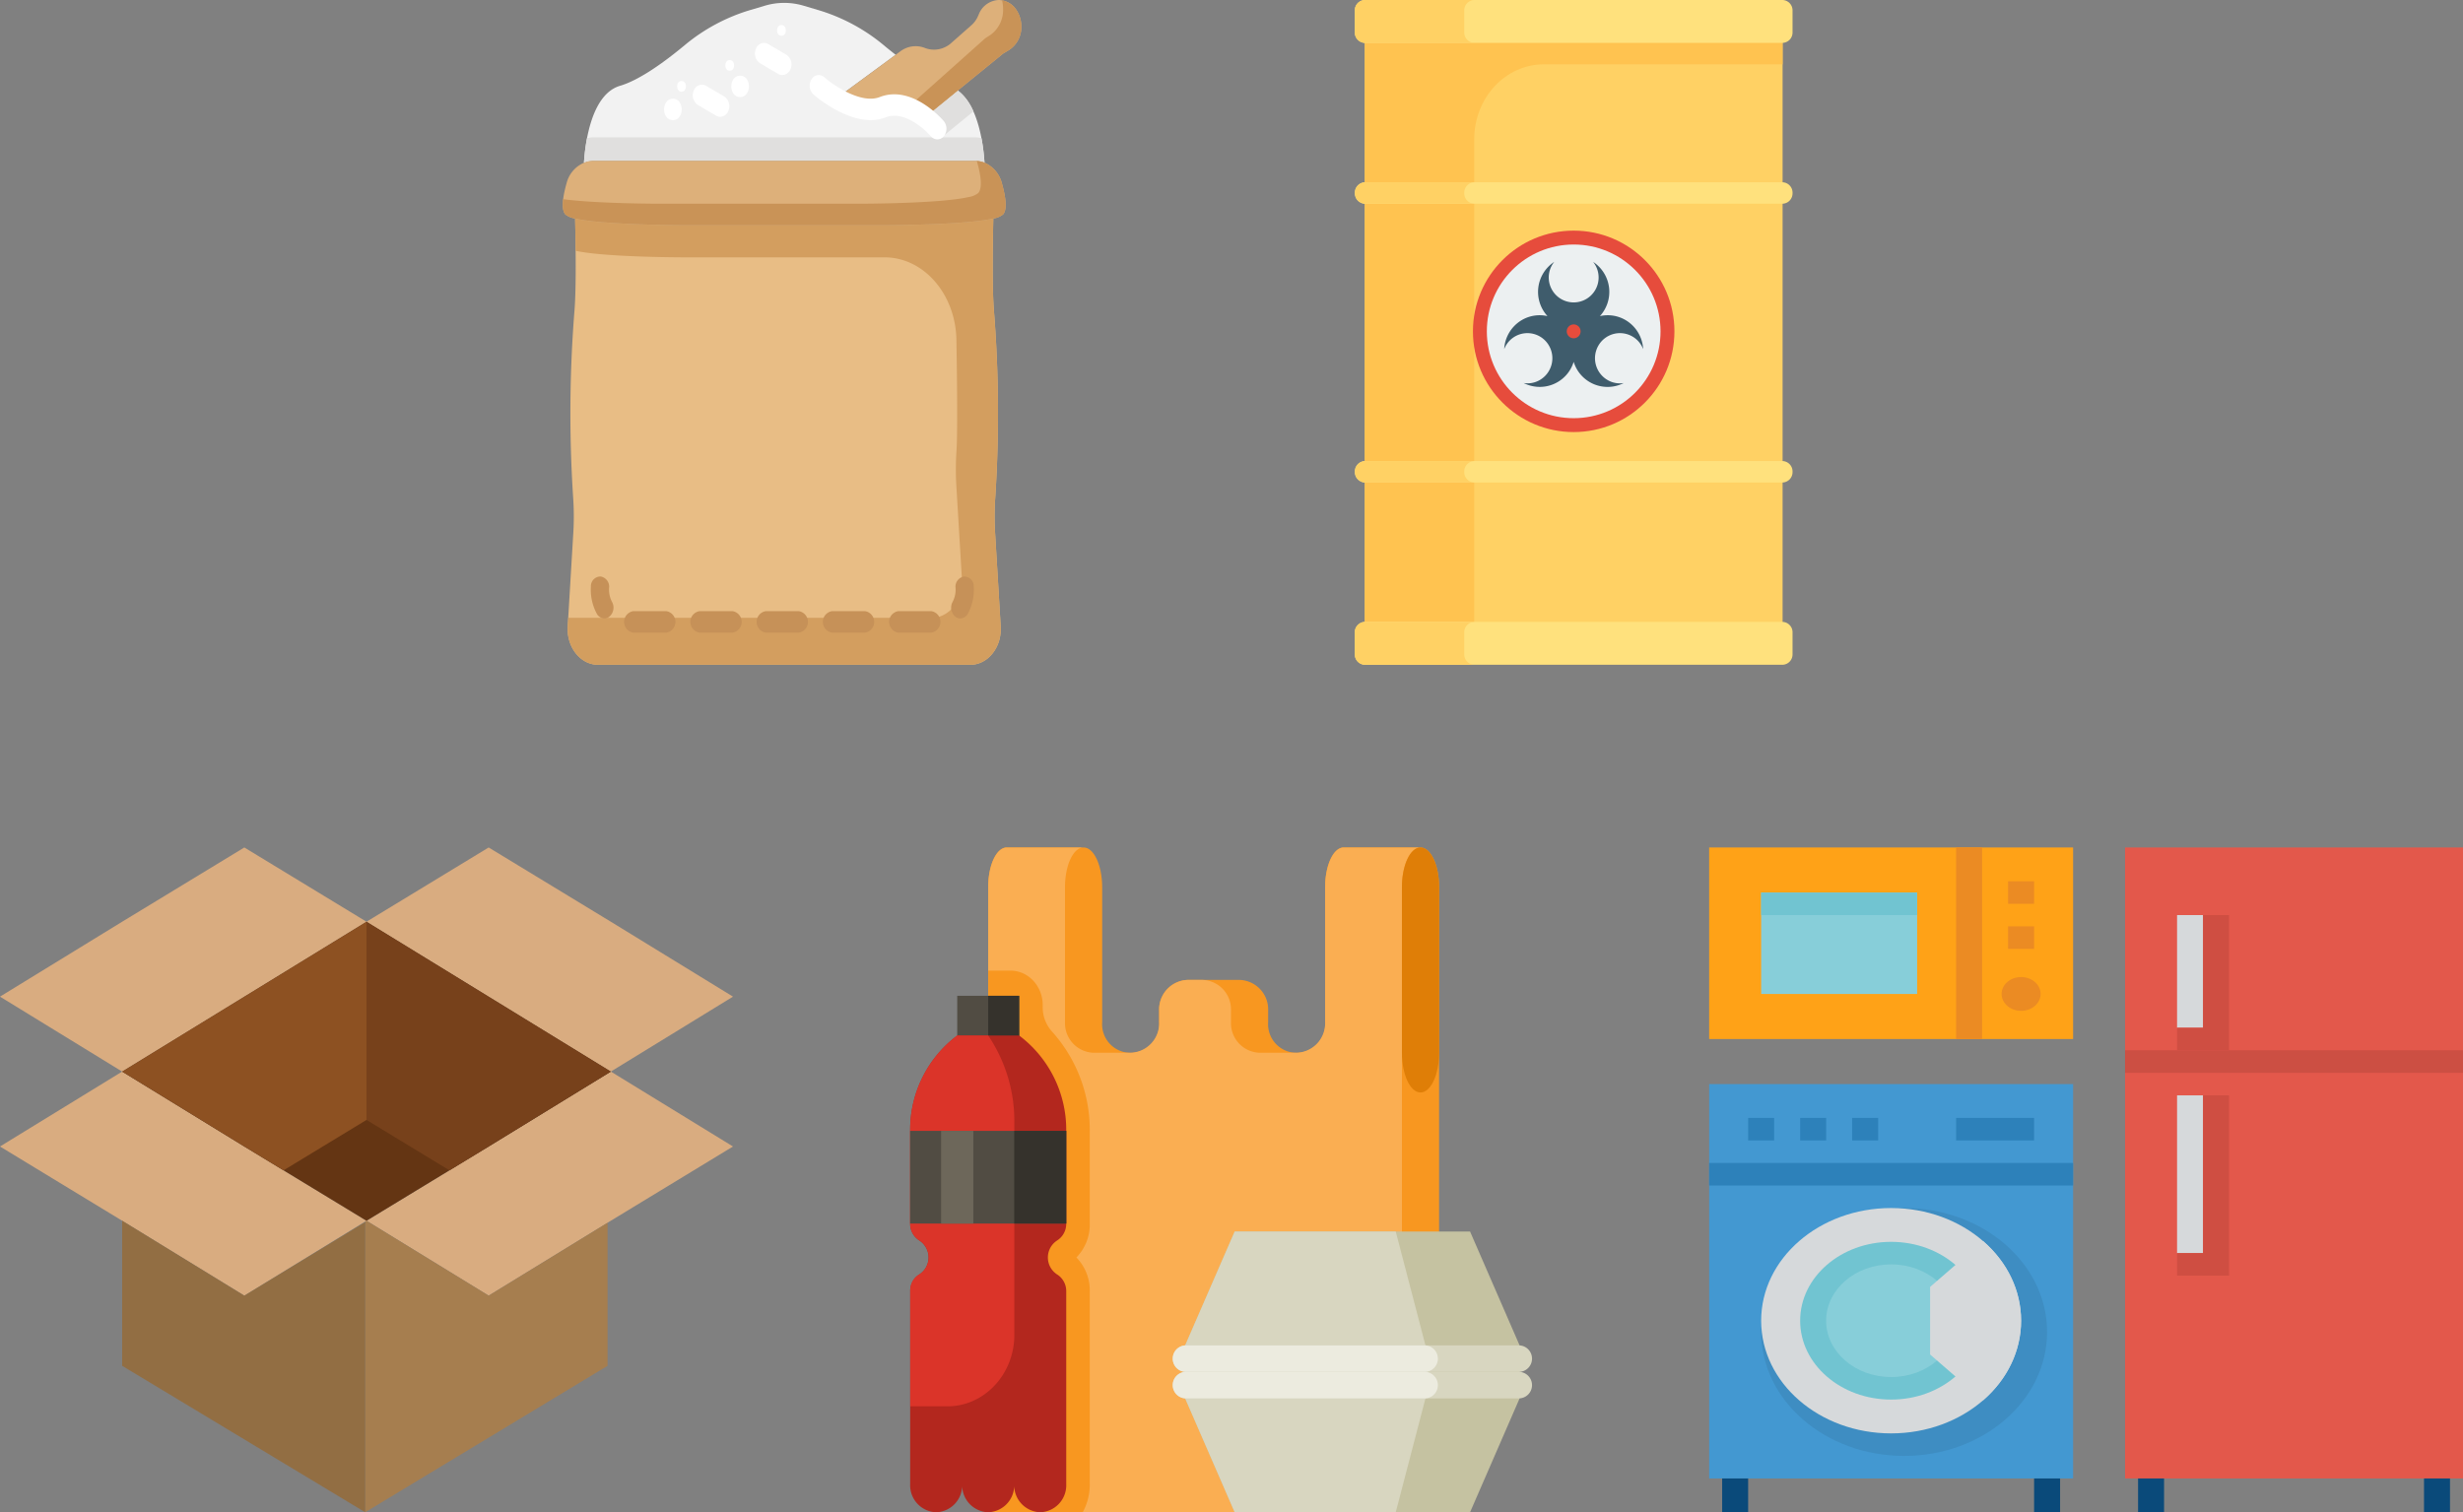 <svg xmlns="http://www.w3.org/2000/svg" width="709" height="435.4"><rect width="100%" height="100%" fill="#808080" stroke="none"/><g data-name="Groupe 13"><path data-name="Tracé 1" d="M140.667 373.038 105.5 351.466l35.167-21.376 35.166-21.571L211 330.091l-35.167 21.376Z" fill="#d9ac80"/><path data-name="Tracé 2" d="M105.124 351.27v84.13l69.769-42.163v-41.183l-34.226 20.983L105.5 351.47Z" fill="#a67e4f"/><path data-name="Tracé 3" d="m70.333 373.038 35.167-21.572-35.167-21.375-35.166-21.572L0 330.091l35.167 21.376Z" fill="#d9ac80"/><path data-name="Tracé 4" d="m105.5 265.376 35.167 21.572 35.167 21.572-35.167 21.571-35.167 21.376-35.167-21.376-35.166-21.572 35.167-21.572Z" fill="#643513"/><g data-name="Groupe 1" fill="#d9ac80"><path data-name="Tracé 5" d="m70.333 244 35.167 21.376-35.167 21.571-35.166 21.572L0 286.947l35.167-21.571Z"/><path data-name="Tracé 6" d="M140.667 244 105.5 265.376l35.167 21.572 35.167 21.572L211 286.947l-35.167-21.571Z"/></g><path data-name="Tracé 7" d="M105.124 351.858v83.541l-69.957-42.162v-41.771l35.167 21.572Z" fill="#926e43"/><path data-name="Tracé 8" d="m70.334 286.948-35.167 21.571 35.167 21.572 11.283 6.864 23.883-14.512v-57.067Z" fill="#8d5122"/><path data-name="Tracé 9" d="M105.5 265.376v57.067l23.883 14.512 11.283-6.864 35.167-21.572-35.166-21.571Z" fill="#77411b"/><path d="M408.908 244h-22.107c-2.96 0-5.349 5.109-5.349 11.438v38.89a8.22 8.22 0 1 1-16.4 0V290.9a8.5 8.5 0 0 0-8.2-8.769h-14.98a8.5 8.5 0 0 0-8.2 8.769v3.431a8.22 8.22 0 1 1-16.4 0v-38.893c-.008-6.329-2.392-11.438-5.352-11.438h-22.107c-2.96 0-5.349 5.071-5.349 11.4v180h129.793v-180c0-6.329-2.389-11.4-5.349-11.4Z" fill="#f89720"/><path d="M386.801 244c-2.96 0-5.349 5.109-5.349 11.438v38.89a8.5 8.5 0 0 1-8.2 8.769h-10.7a8.5 8.5 0 0 1-8.2-8.769V290.9a8.5 8.5 0 0 0-8.2-8.769h-4.279a8.5 8.5 0 0 0-8.2 8.769v3.431a8.5 8.5 0 0 1-8.2 8.769h-10.7a8.5 8.5 0 0 1-8.2-8.769v-38.893c-.001-6.329 2.391-11.438 5.347-11.438h-22.107c-2.96 0-5.349 5.071-5.349 11.4v180h119.1V255.438c0-6.329 2.385-11.438 5.344-11.438Z" fill="#faae52"/><path d="M313.703 427.394v-55.59a13.593 13.593 0 0 0-3.851-9.761 13.593 13.593 0 0 0 3.851-9.761v-26.689a42.351 42.351 0 0 0-10.839-28.557 10.425 10.425 0 0 1-2.71-7.015v-.648c0-5.452-4.136-9.913-9.271-9.913h-6.419v155.941h27.207a16.565 16.565 0 0 0 2.032-8.007Z" fill="#f89720"/><path d="M275.55 286.703h17.829v38.89H275.55Z" fill="#514c43"/><path d="M284.464 286.703h8.914v38.89h-8.914Z" fill="#35322c"/><path d="M299.44 435.4a7.759 7.759 0 0 1-7.488-8.007 7.759 7.759 0 0 1-7.488 8.007 7.759 7.759 0 0 1-7.488-8.007 7.759 7.759 0 0 1-7.488 8.007 7.759 7.759 0 0 1-7.488-8.007v-55.59a5.67 5.67 0 0 1 2.639-4.88 5.822 5.822 0 0 0 0-9.761 5.67 5.67 0 0 1-2.639-4.88v-26.689a33.907 33.907 0 0 1 13.55-27.452h17.828a33.96 33.96 0 0 1 13.55 27.452v26.689a5.67 5.67 0 0 1-2.639 4.88 5.822 5.822 0 0 0 0 9.761 5.67 5.67 0 0 1 2.639 4.88v55.59a7.759 7.759 0 0 1-7.488 8.007Z" fill="#b3271e"/><path d="M284.464 298.141h-8.914A33.96 33.96 0 0 0 262 325.593v26.766a5.6 5.6 0 0 0 2.71 4.8 5.8 5.8 0 0 1-.036 9.723 5.124 5.124 0 0 0-2.639 4.575v33.438h10.7c10.626 0 19.255-9.227 19.255-20.589v-61.611a44.017 44.017 0 0 0-7.526-24.554Z" fill="#db3429"/><path d="M262 325.593h44.928v26.689H262Z" fill="#514c43"/><path d="M270.914 325.593h9.271v26.689h-9.271Z" fill="#6d675a"/><path d="M291.952 325.593h14.976v26.689h-14.976Z" fill="#35322c"/><path d="M403.56 303.1c0 6.329 2.389 11.438 5.349 11.438s5.351-5.111 5.351-11.438v-47.662c0-6.329-2.392-11.438-5.351-11.438s-5.349 5.109-5.349 11.438Z" fill="#df7e07"/><path d="M423.171 354.57h-67.749l-14.263 32.79v15.251l14.263 32.79h67.749l14.263-32.79V387.36Z" fill="#c5c2a1"/><path d="M401.777 354.57h-46.355l-14.263 32.79v15.251l14.263 32.79h46.355l8.558-32.79V387.36Z" fill="#d8d6c0"/><path d="M341.16 394.985h96.275a3.821 3.821 0 0 1 0 7.626H341.16a3.821 3.821 0 0 1 0-7.626Z" fill="#d8d6c0"/><path d="M341.16 394.985h69.175a3.821 3.821 0 0 1 0 7.626H341.16a3.821 3.821 0 0 1 0-7.626Z" fill="#ecebdf"/><path d="M341.16 387.359h96.275a3.821 3.821 0 0 1 0 7.626H341.16a3.821 3.821 0 0 1 0-7.626Z" fill="#d8d6c0"/><path d="M341.16 387.359h69.175a3.821 3.821 0 0 1 0 7.626H341.16a3.821 3.821 0 0 1 0-7.626Z" fill="#ecebdf"/><path data-name="Tracé 10" d="M611.724 244H709v181.668h-97.276Zm0 0" fill="#e3584b"/><path data-name="Tracé 11" d="M611.724 302.393H709v6.488h-97.276Zm0 0" fill="#cc4f43"/><path data-name="Tracé 12" d="M626.69 263.464h7.483v32.441h-7.483Zm0 0" fill="#d6d9db"/><path data-name="Tracé 13" d="M626.69 315.37h7.483v45.417h-7.483Zm0 0" fill="#d6d9db"/><path data-name="Tracé 14" d="M615.466 425.668h7.483v9.732h-7.483Zm0 0" fill="#0a4a7a"/><path data-name="Tracé 15" d="M697.776 425.668h7.483v9.732h-7.483Zm0 0" fill="#0a4a7a"/><path data-name="Tracé 16" d="M492 312.125h104.759v113.542H492Zm0 0" fill="#4398d1"/><g data-name="Groupe 2" fill="#2d81ba"><path data-name="Tracé 17" d="M492 334.834h104.759v6.488H492Zm0 0"/><path data-name="Tracé 18" d="M503.224 321.858h7.483v6.488h-7.483Zm0 0"/><path data-name="Tracé 19" d="M518.19 321.858h7.483v6.488h-7.483Zm0 0"/><path data-name="Tracé 20" d="M533.155 321.858h7.483v6.488h-7.483Zm0 0"/><path data-name="Tracé 21" d="M563.086 321.858h22.448v6.488h-22.448Zm0 0"/></g><path data-name="Tracé 22" d="M492 244h104.759v55.149H492Zm0 0" fill="#ffa217"/><path data-name="Tracé 23" d="M506.966 256.976h44.9v29.2h-44.9Zm0 0" fill="#87ced9"/><path data-name="Tracé 24" d="M495.741 425.668h7.483v9.732h-7.483Zm0 0" fill="#0a4a7a"/><path data-name="Tracé 25" d="M585.534 425.668h7.483v9.732h-7.483Zm0 0" fill="#0a4a7a"/><path data-name="Tracé 26" d="M589.276 383.495c0 19.708-18.426 35.685-41.155 35.685s-41.155-15.977-41.155-35.685 18.426-35.685 41.155-35.685 41.155 15.976 41.155 35.685Zm0 0" fill="#3e8dc2"/><path data-name="Tracé 27" d="M581.794 380.251c0 17.917-16.75 32.441-37.414 32.441s-37.414-14.524-37.414-32.441 16.75-32.441 37.414-32.441 37.414 14.524 37.414 32.441Zm0 0" fill="#d6d9db"/><path data-name="Tracé 28" d="M570.569 380.25c0 12.542-11.725 22.708-26.19 22.708s-26.189-10.165-26.189-22.708 11.725-22.708 26.19-22.708 26.189 10.166 26.189 22.708Zm0 0" fill="#71c4d1"/><path data-name="Tracé 29" d="M563.086 380.251c0 8.958-8.376 16.22-18.707 16.22s-18.707-7.262-18.707-16.22 8.376-16.22 18.707-16.22 18.707 7.263 18.707 16.22Zm0 0" fill="#87ced9"/><path data-name="Tracé 30" d="m570.834 357.313-15.23 13.206v19.46l15.23 13.206c14.611-12.667 14.611-33.209 0-45.876Zm0 0" fill="#d6d9db"/><path data-name="Tracé 31" d="M506.966 256.976h44.9v6.488h-44.9Zm0 0" fill="#71c4d1"/><path data-name="Tracé 32" d="M578.052 253.732h7.483v6.488h-7.483Zm0 0" fill="#eb8b23"/><path data-name="Tracé 33" d="M578.052 266.708h7.483v6.488h-7.483Zm0 0" fill="#eb8b23"/><path data-name="Tracé 34" d="M581.793 281.307c-3.1 0-5.612 2.178-5.612 4.866s2.512 4.866 5.612 4.866 5.612-2.178 5.612-4.866-2.512-4.866-5.612-4.866Zm0 0" fill="#eb8b23"/><path data-name="Tracé 35" d="M563.086 244h7.483v55.149h-7.483Zm0 0" fill="#eb8b23"/><path data-name="Tracé 36" d="M634.173 263.464v32.441h-7.483v6.488h14.966v-38.929Zm0 0" fill="#cf4e42"/><path data-name="Tracé 37" d="M634.173 315.37v45.417h-7.483v6.488h14.966V315.37Zm0 0" fill="#cf4e42"/><path data-name="Tracé 38" d="M288.063 180.348c.368 5.958-3.649 11.052-8.742 11.052H172.163c-5.093 0-9.109-5.094-8.742-11.052l1.6-26.734a78.531 78.531 0 0 0-.026-10.249 371.9 371.9 0 0 1 .368-53.839c.525-6.3.368-18.677.184-26.611 8.345 1.914 31.316 1.914 31.316 1.914h57.752s22.97 0 31.318-1.914c-.184 7.934-.341 20.313.184 26.611a371.9 371.9 0 0 1 .368 53.839 78.529 78.529 0 0 0-.026 10.249Z" fill="#e8bd85"/><path data-name="Tracé 39" d="M280.744 46.307H170.749a6.53 6.53 0 0 0-2.651.556c.368-5.773 2.126-19.727 10.4-22.165 5.771-1.699 13.121-7.134 18.577-11.67a53.18 53.18 0 0 1 19.063-10.187l3.964-1.177a19.526 19.526 0 0 1 11.288 0l3.965 1.177a53.179 53.179 0 0 1 19.058 10.187c1.076.9 2.231 1.821 3.413 2.748l-16.329 12.008-.21.494c3.728 2.192 8.952 4.322 13.336 2.593 4.437-1.729 8.847.432 11.892 2.686l9.188-7.5c5.959 4.291 7.377 15.682 7.692 20.776a7.054 7.054 0 0 0-2.651-.526Z" fill="#f2f2f2"/><path data-name="Tracé 40" d="M283.395 46.836a7.054 7.054 0 0 0-2.651-.525H170.749a6.53 6.53 0 0 0-2.651.556 55.979 55.979 0 0 1 .866-7.039 5.851 5.851 0 0 1 1.785-.278h109.995a6.947 6.947 0 0 1 1.785.247 54.672 54.672 0 0 1 .866 7.039Z" fill="#e0dfde"/><path data-name="Tracé 41" d="m280.219 32.075-8.348 6.822c-1.313-.988-2.914-3.519-4.647-5.927l8.479-6.915a14.935 14.935 0 0 1 4.516 6.02Z" fill="#e0dfde"/><path data-name="Tracé 42" d="m241.497 27.784 16.328-12.009 1.339-.988a7.293 7.293 0 0 1 7.062-.988 7.223 7.223 0 0 0 2.651.494 7.419 7.419 0 0 0 4.988-1.945l5.775-5.094a7.4 7.4 0 0 0 1.916-2.686l.158-.34A6.46 6.46 0 0 1 287.516 0a6.122 6.122 0 0 1 4.594 2.223 8.48 8.48 0 0 1 1.89 5.4 7.842 7.842 0 0 1-3.6 6.822l-1.234.741a3.852 3.852 0 0 0-.788.556l-12.675 10.313-9.188 7.5c-3.045-2.254-7.455-4.415-11.892-2.686-4.384 1.729-9.608-.4-13.336-2.593Z" fill="#ddb07a"/><path data-name="Tracé 43" d="M294 7.626a7.842 7.842 0 0 1-3.6 6.822l-1.234.741a3.852 3.852 0 0 0-.788.556l-12.675 10.311-9.188 7.5a18.656 18.656 0 0 0-5.119-2.717l9.137-8.148 12.626-11.268a4.137 4.137 0 0 1 .788-.617l1.234-.8a8.854 8.854 0 0 0 3.57-7.44 10.7 10.7 0 0 0-.289-2.47 6.307 6.307 0 0 1 3.649 2.13 8.48 8.48 0 0 1 1.889 5.4Z" fill="#c99357"/><path data-name="Tracé 44" d="M168.097 46.862a6.53 6.53 0 0 1 2.652-.556h109.994a7.054 7.054 0 0 1 2.651.525 8.8 8.8 0 0 1 4.988 5.865c1 3.519 1.706 7.471.368 9.045a5.882 5.882 0 0 1-2.809 1.173c-8.348 1.914-31.318 1.914-31.318 1.914h-57.754s-22.97 0-31.318-1.914a5.882 5.882 0 0 1-2.809-1.173c-1.339-1.574-.63-5.526.368-9.045a8.678 8.678 0 0 1 4.987-5.834Z" fill="#ddb07a"/><path data-name="Tracé 45" d="M288.75 61.742a5.882 5.882 0 0 1-2.809 1.173c-8.348 1.912-31.318 1.912-31.318 1.912h-57.754s-22.97 0-31.318-1.914a5.882 5.882 0 0 1-2.809-1.173c-.761-.9-.866-2.5-.63-4.384 9.976 1.3 27.617 1.3 27.617 1.3h57.753s22.97 0 31.318-1.914a5.882 5.882 0 0 0 2.809-1.173c1.339-1.574.63-5.526-.368-9.045a.563.563 0 0 0-.079-.185 6.943 6.943 0 0 1 2.231.494 8.8 8.8 0 0 1 4.988 5.865c.999 3.518 1.708 7.469.369 9.044Z" fill="#c99357"/><path data-name="Tracé 46" d="M286.468 153.614a78.534 78.534 0 0 1 .026-10.249 371.9 371.9 0 0 0-.368-53.839c-.368-4.4-.4-11.774-.326-18.523.034-2.9.1-5.7.144-8.088-8.348 1.914-31.318 1.914-31.318 1.914h-57.758s-22.97 0-31.318-1.914c.053 2.717.131 5.958.158 9.292 8.48 1.883 31.16 1.883 31.16 1.883h57.758c11.262 0 20.476 10.579 20.691 23.823.21 12.987.339 27.225.018 31.93a78.529 78.529 0 0 0-.026 10.249l1.6 26.734c.368 5.958-3.649 11.052-8.742 11.052H163.583l-.155 2.445c-.383 5.977 3.638 11.077 8.739 11.077h107.159c5.093 0 9.109-5.094 8.742-11.052Z" fill="#d39e5f"/><path data-name="Tracé 47" d="M210.05 17.284c-1.688 0-1.693 3.087 0 3.087s1.693-3.087 0-3.087Z" fill="#fff"/><path data-name="Tracé 48" d="M213.048 21.776c-3.379 0-3.384 6.174 0 6.174s3.384-6.174 0-6.174Z" fill="#fff"/><path data-name="Tracé 49" d="M193.701 28.42c-3.379 0-3.384 6.174 0 6.174s3.384-6.174 0-6.174Z" fill="#fff"/><path data-name="Tracé 50" d="M196.184 23.32c-1.688 0-1.693 3.087 0 3.087s1.693-3.087 0-3.087Z" fill="#fff"/><path data-name="Tracé 51" d="M224.946 7.215c-1.688 0-1.693 3.087 0 3.087s1.693-3.087 0-3.087Z" fill="#fff"/><g data-name="Groupe 6"><g data-name="Groupe 3"><path data-name="Tracé 52" d="M276.422 178.055a2.335 2.335 0 0 1-1.4-.479 3.425 3.425 0 0 1-.811-4.259 7.609 7.609 0 0 0 .856-4.047 2.955 2.955 0 0 1 2.444-3.285 2.769 2.769 0 0 1 2.793 2.874 14.58 14.58 0 0 1-1.656 7.764 2.556 2.556 0 0 1-2.226 1.432Z" fill="#c69158"/></g><g data-name="Groupe 4"><path data-name="Tracé 53" d="M268.1 182.139h-9.535a3.128 3.128 0 0 1 0-6.174h9.535a3.128 3.128 0 0 1 0 6.174Zm-19.072 0h-9.537a3.128 3.128 0 0 1 0-6.174h9.537a3.128 3.128 0 0 1 0 6.174Zm-19.072 0h-9.534a3.128 3.128 0 0 1 0-6.174h9.535a3.128 3.128 0 0 1 0 6.174Zm-19.072 0h-9.534a3.128 3.128 0 0 1 0-6.174h9.535a3.128 3.128 0 0 1 0 6.174Zm-19.072 0h-9.534a3.128 3.128 0 0 1 0-6.174h9.535a3.128 3.128 0 0 1 0 6.174Z" fill="#c69158"/></g><g data-name="Groupe 5"><path data-name="Tracé 54" d="M173.973 178.055a2.556 2.556 0 0 1-2.221-1.436 14.574 14.574 0 0 1-1.657-7.763 2.767 2.767 0 0 1 2.793-2.874 2.959 2.959 0 0 1 2.444 3.285 7.608 7.608 0 0 0 .856 4.047 3.425 3.425 0 0 1-.814 4.26 2.339 2.339 0 0 1-1.401.481Z" fill="#c69158"/></g></g><g data-name="Groupe 7"><path data-name="Tracé 55" d="M225.195 21.61a2.315 2.315 0 0 1-1.171-.324l-5.25-3.087a3.359 3.359 0 0 1-1.173-4.143 2.455 2.455 0 0 1 3.523-1.38l5.25 3.087a3.359 3.359 0 0 1 1.174 4.143 2.618 2.618 0 0 1-2.353 1.704Z" fill="#fff"/></g><g data-name="Groupe 8"><path data-name="Tracé 56" d="M207.31 33.631a2.315 2.315 0 0 1-1.171-.324l-5.25-3.087a3.359 3.359 0 0 1-1.174-4.145 2.454 2.454 0 0 1 3.523-1.38l5.25 3.087a3.359 3.359 0 0 1 1.173 4.143 2.622 2.622 0 0 1-2.351 1.706Z" fill="#fff"/></g><g data-name="Groupe 9"><path data-name="Tracé 57" d="M269.826 40.132a2.446 2.446 0 0 1-1.856-.9c-.171-.2-6.9-7.847-13.065-5.43-9.083 3.553-20.306-6.214-20.781-6.634a3.454 3.454 0 0 1-.524-4.317 2.38 2.38 0 0 1 3.673-.624c2.625 2.3 10.608 7.813 15.971 5.717 9.317-3.652 18.069 6.489 18.436 6.921a3.479 3.479 0 0 1 0 4.365 2.432 2.432 0 0 1-1.854.902Z" fill="#fff"/></g><path data-name="Rectangle 1" fill="#ffd164" d="M392.863 9.261h120.273v172.877H392.863z"/><path data-name="Tracé 58" d="M444.409 18.522h68.727V9.261H392.864v172.878h31.5V40.132c0-11.935 8.974-21.61 20.045-21.61Z" fill="#ffc350"/><g data-name="Groupe 10" fill="#ffe17d"><path data-name="Tracé 59" d="M513.136 12.348H392.864A2.982 2.982 0 0 1 390 9.261V3.087A2.982 2.982 0 0 1 392.864 0h120.272A2.982 2.982 0 0 1 516 3.087v6.174a2.982 2.982 0 0 1-2.864 3.087Z"/><path data-name="Tracé 60" d="M513.136 191.4H392.864a2.982 2.982 0 0 1-2.864-3.087v-6.174a2.982 2.982 0 0 1 2.864-3.087h120.272a2.982 2.982 0 0 1 2.864 3.087v6.174a2.982 2.982 0 0 1-2.864 3.087Z"/></g><g data-name="Groupe 11" fill="#ffe17d"><path data-name="Tracé 63" d="M513.136 58.655H392.864A2.982 2.982 0 0 1 390 55.568a2.982 2.982 0 0 1 2.864-3.087h120.272A2.982 2.982 0 0 1 516 55.568a2.982 2.982 0 0 1-2.864 3.087Z"/><path data-name="Tracé 64" d="M513.136 138.92H392.864a2.982 2.982 0 0 1-2.864-3.087 2.982 2.982 0 0 1 2.864-3.087h120.272a2.982 2.982 0 0 1 2.864 3.087 2.982 2.982 0 0 1-2.864 3.087Z"/></g><g data-name="Groupe 12" fill="#ffd164"><path data-name="Tracé 65" d="M421.5 9.261V3.087A2.982 2.982 0 0 1 424.363 0h-31.5a2.982 2.982 0 0 0-2.864 3.087v6.174a2.982 2.982 0 0 0 2.864 3.087h31.5a2.982 2.982 0 0 1-2.863-3.087Z"/><path data-name="Tracé 66" d="M421.5 188.313v-6.174a2.982 2.982 0 0 1 2.864-3.087h-31.5a2.982 2.982 0 0 0-2.864 3.087v6.174a2.982 2.982 0 0 0 2.864 3.087h31.5a2.982 2.982 0 0 1-2.864-3.087Z"/><path data-name="Tracé 67" d="M421.5 135.832a2.982 2.982 0 0 1 2.864-3.087h-31.5a3.1 3.1 0 0 0 0 6.174h31.5a2.982 2.982 0 0 1-2.864-3.087Z"/><path data-name="Tracé 68" d="M421.5 55.568a2.982 2.982 0 0 1 2.864-3.087h-31.5a3.1 3.1 0 0 0 0 6.174h31.5a2.982 2.982 0 0 1-2.864-3.087Z"/></g><g transform="translate(423 65.4)"><circle data-name="Ellipse 1" cx="29" cy="29" r="29" transform="translate(1 1)" fill="#e64c3c"/><circle data-name="Ellipse 2" cx="25" cy="25" r="25" transform="translate(5 5)" fill="#ecf0f1"/><path data-name="Tracé 70" d="M44.9 26.736a10.145 10.145 0 0 0-7.348-1.124A10.34 10.34 0 0 0 35.6 10a7.178 7.178 0 1 1-11.2 0 10.34 10.34 0 0 0-1.948 15.612 10.145 10.145 0 0 0-7.352 1.124 10.323 10.323 0 0 0-5.1 8.381 7.153 7.153 0 0 1 12.9-.988A7.25 7.25 0 0 1 20.269 44a7.013 7.013 0 0 1-4.67.879 10.208 10.208 0 0 0 14.4-6.1 10.208 10.208 0 0 0 14.4 6.107A7.013 7.013 0 0 1 39.731 44a7.25 7.25 0 0 1-2.631-9.871 7.153 7.153 0 0 1 12.9.988 10.323 10.323 0 0 0-5.1-8.381Z" fill="#3f5c6c"/><circle data-name="Ellipse 3" cx="2" cy="2" r="2" transform="translate(28 28)" fill="#e64c3c"/></g></g></svg>